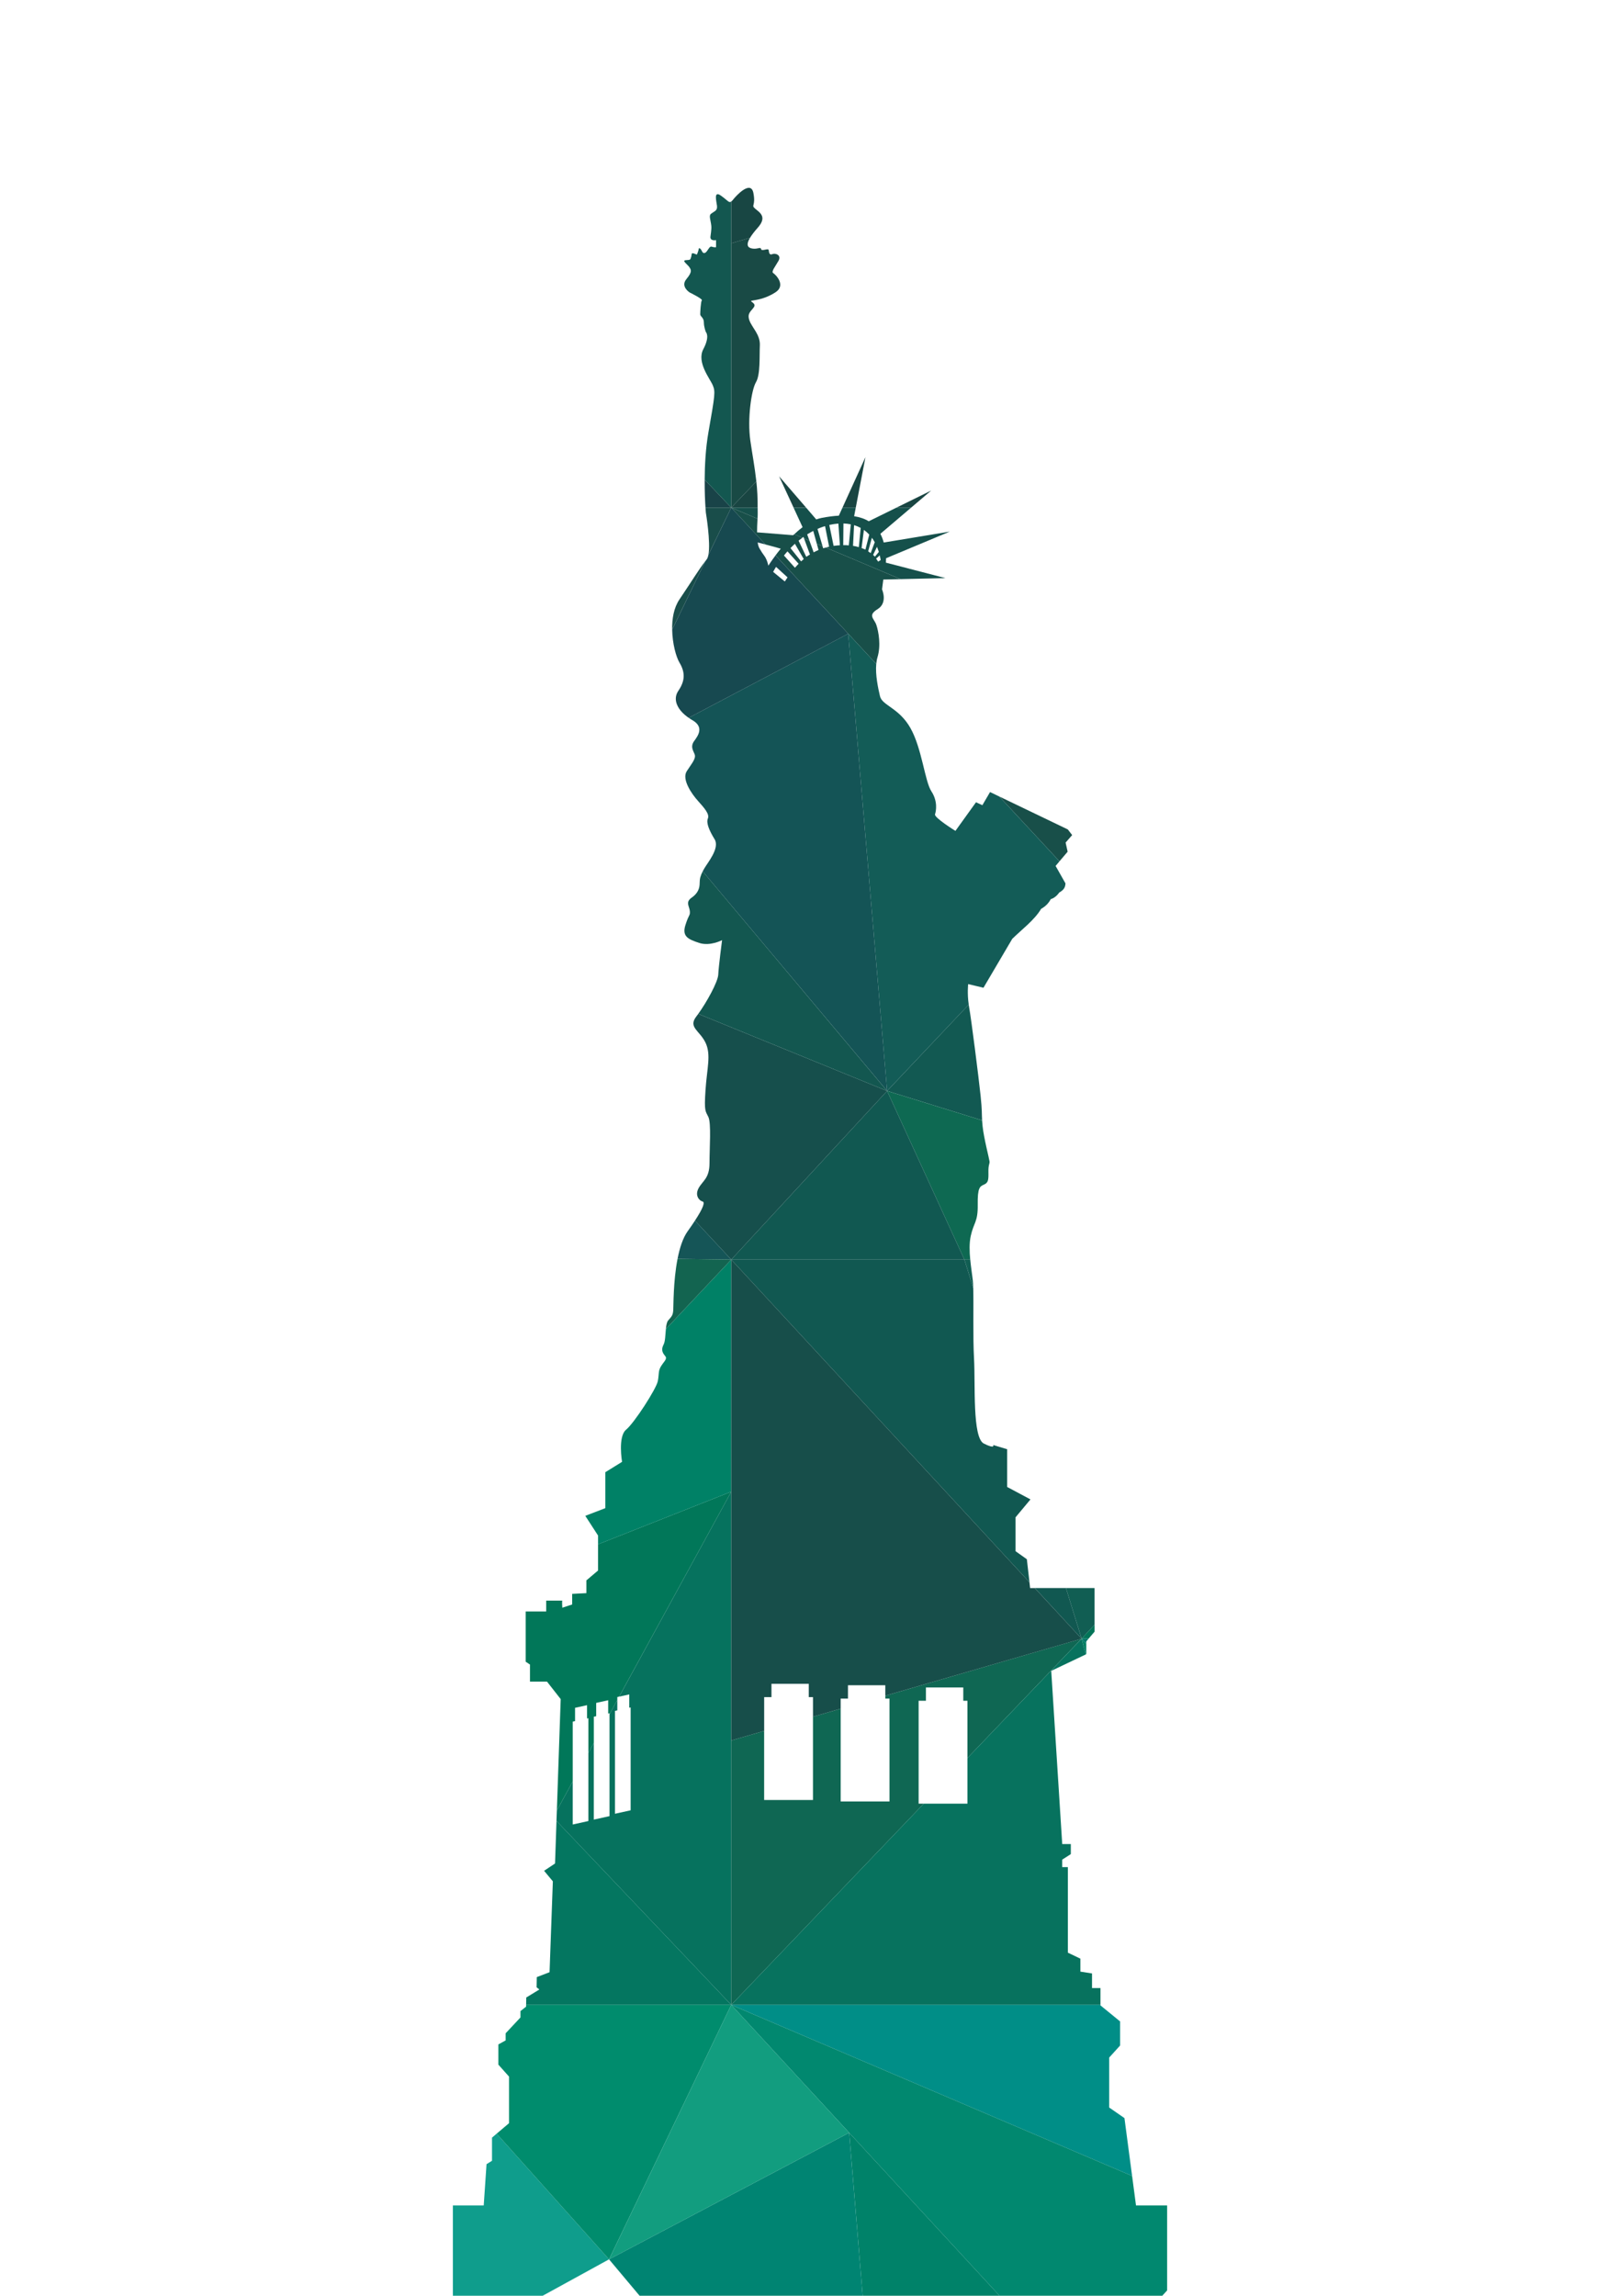 <?xml version="1.0" encoding="utf-8"?>
<!-- Generator: Adobe Illustrator 16.0.0, SVG Export Plug-In . SVG Version: 6.00 Build 0)  -->
<!DOCTYPE svg PUBLIC "-//W3C//DTD SVG 1.1//EN" "http://www.w3.org/Graphics/SVG/1.1/DTD/svg11.dtd">
<svg version="1.1" id="Ebene_1" xmlns="http://www.w3.org/2000/svg" xmlns:xlink="http://www.w3.org/1999/xlink" x="0px" y="0px"
	 width="205.333px" height="290.965px" viewBox="0 0 205.333 290.965" enable-background="new 0 0 205.333 290.965"
	 xml:space="preserve">
<g id="USA">
	<path fill="#194348" d="M89.317,60.795c-0.008,1.547,0.053,2.824,0.103,3.542h3.26L89.317,60.795z"/>
	<path fill="#135750" d="M92.685,64.337V30.833v-5.295c-0.285,0.228-0.445-0.125-1.279-0.723c-0.991-0.718-0.604,0.646-0.529,1.269
		c0.069,0.625-0.28,0.649-0.762,1.018c-0.301,0.23-0.04,0.766,0.041,1.513c0.051,0.446-0.094,1.183-0.11,1.401
		c-0.045,0.577,0.714,0.417,0.714,0.417v0.9c0,0-0.228,0.045-0.553-0.069c-0.324-0.115-0.506,0.646-0.855,0.788
		c-0.342,0.137-0.369-0.35-0.599-0.534c-0.229-0.184-0.139,0.024-0.302,0.438c-0.16,0.417-0.045,0.326-0.46,0.185
		c-0.416-0.137-0.277,0.045-0.393,0.44c-0.114,0.393-0.114,0.347-0.668,0.393c-0.556,0.046,0.206,0.532,0.438,0.876
		c0.229,0.35,0.412,0.58-0.371,1.528c-0.781,0.946,0.414,1.688,0.414,1.688s1.688,0.831,1.547,0.994
		c-0.137,0.161-0.206,1.501-0.206,1.779c0,0.275,0.462,0.417,0.462,1.018c0,0.601,0.252,1.226,0.252,1.226s0.556,0.507-0.321,2.172
		C88.269,45.919,90,48,90.345,48.834c0.347,0.831,0.277,1.202-0.554,5.963c-0.356,2.04-0.464,4.198-0.474,5.999l3.362,3.542H92.685z
		"/>
	<path fill="#194A45" d="M92.685,64.337h0.004l3.176-3.322c-0.208-1.875-0.536-3.587-0.762-5.18
		c-0.393-2.773,0.137-6.425,0.717-7.397c0.574-0.972,0.424-3.293,0.49-4.658c0.069-1.365-0.998-2.253-1.326-3.178
		c-0.321-0.924,0.234-1.157,0.579-1.686c0.345-0.532-0.694-0.718-0.251-0.81c0.436-0.093,1.621-0.175,2.986-1.065
		c1.359-0.889,0.014-2.244-0.288-2.426c-0.302-0.187,0.278-0.857,0.671-1.573c0.393-0.716-0.393-0.992-0.785-0.833
		c-0.394,0.165-0.417-0.206-0.465-0.508c-0.043-0.302-0.896,0.208-0.968-0.139c-0.069-0.348-0.529,0.139-1.317-0.113
		c-0.507-0.167-0.488-0.63-0.081-1.31l-2.38,0.692V64.337z"/>
	<polygon fill="#194542" points="118.03,62.172 113.626,64.337 115.484,64.337 	"/>
	<polygon fill="#194542" points="109.694,57.941 106.784,64.337 108.468,64.337 	"/>
	<polygon fill="#194542" points="98.75,60.369 100.584,64.335 102.172,64.335 	"/>
	<path fill="#194542" d="M96.029,64.337c0.01-1.171-0.045-2.282-0.162-3.322l-3.179,3.322H96.029z"/>
	<path fill="#184643" d="M95.064,30.141c0.221-0.369,0.551-0.797,0.981-1.281c1.222-1.377,0.254-1.918-0.32-2.404
		c-0.577-0.486,0.091-0.302-0.232-1.988c-0.323-1.69-2.191,0.326-2.629,0.9c-0.072,0.096-0.125,0.122-0.18,0.17v5.295L95.064,30.141
		z"/>
	<polygon fill="#047660" points="70.535,230.782 70.351,236.18 68.962,237.106 70.073,238.442 69.656,249.959 68.038,250.581 
		68.016,251.874 68.363,252.152 66.701,253.168 66.685,254.097 92.685,254.097 	"/>
	<polygon fill="#06725E" points="92.685,220.59 92.685,189.057 78.474,215.036 79.758,214.752 79.758,216.44 79.933,216.401 
		79.933,229.44 77.947,229.877 77.947,216.842 78.244,216.775 78.244,215.453 77.255,217.264 77.255,230.179 75.265,230.619 
		75.265,220.896 74.575,222.158 74.575,230.801 72.59,231.241 72.59,225.791 70.581,229.462 70.533,230.782 92.685,254.097 	"/>
	<path fill="#017759" d="M72.59,218.202l0.297-0.064v-1.688l1.519-0.333v1.688l0.17-0.04v4.396l0.692-1.27v-3.312l0.299-0.067
		v-1.686l1.519-0.336v1.687l0.17-0.036v0.122l0.986-1.808v-0.369l0.228-0.051l14.216-25.979l-16.886,6.674v3.321l-1.478,1.25v1.616
		l-1.801,0.092v1.343l-1.248,0.414c0,0-0.06-0.9,0-0.9h-2.045v1.373h-2.596v6.369l0.541,0.359v2.163h2.158l1.736,2.217
		l-0.486,14.114l2.009-3.671V218.202z"/>
	<path fill="#15504B" d="M101.839,68.044l0.067,0.184l0.689,0.295l-0.287-0.795c0.254-0.158,0.508-0.304,0.771-0.438l0.451,1.628
		l0.726,0.307l-0.638-2.191c0.087-0.038,0.178-0.077,0.264-0.112c0.225-0.089,0.45-0.168,0.68-0.237l0.02,0.031l0.508,2.572
		c-0.144,0.034-0.277,0.074-0.417,0.11l9.481,4.001l5.678-0.129l-7.546-1.961c0.015-0.187,0.023-0.374,0.023-0.558l8.075-3.376
		l-8.369,1.384h-0.003c-0.107-0.393-0.246-0.761-0.426-1.104l3.898-3.317h-1.86l-3.509,1.727c-0.5-0.304-1.113-0.524-1.855-0.639
		l0.206-1.087h-1.682l-0.465,1.018c-0.651,0.034-1.374,0.129-2.179,0.283c-0.226,0.045-0.45,0.112-0.681,0.194l-1.283-1.494h-1.593
		l1.143,2.474c-0.364,0.273-0.719,0.582-1.056,0.9l1.037,0.436C101.753,68.114,101.794,68.076,101.839,68.044 M111.631,70.976
		l-0.33,0.208c-0.081-0.131-0.163-0.261-0.257-0.385l0.465-0.407C111.555,70.578,111.595,70.772,111.631,70.976 M111.39,69.955
		l-0.498,0.597l-0.226-0.223l0.491-1.022C111.243,69.51,111.319,69.73,111.39,69.955 M110.874,68.722l-0.517,1.382
		c-0.096-0.077-0.194-0.146-0.3-0.216l-0.019-0.009l0.472-1.72C110.642,68.332,110.762,68.519,110.874,68.722 M109.5,67.161
		c0.237,0.17,0.465,0.367,0.678,0.594l-0.486,1.896l-0.488-0.189L109.5,67.161z M108.252,66.562
		c0.292,0.086,0.572,0.204,0.841,0.347l-0.239,2.436l-0.017-0.005c-0.221-0.064-0.45-0.117-0.702-0.156l-0.015-0.004L108.252,66.562
		z M106.906,66.344c0.316,0.012,0.628,0.048,0.93,0.108l-0.249,2.667h-0.013c-0.22-0.021-0.452-0.029-0.694-0.026L106.906,66.344z
		 M106.263,66.358l0.193,2.749h-0.017c-0.099,0.007-0.198,0.017-0.302,0.024c-0.158,0.014-0.313,0.031-0.467,0.052l-0.012,0.002
		l-0.547-2.653C105.496,66.445,105.882,66.385,106.263,66.358"/>
	<path fill="#15504B" d="M92.685,64.337l3.328,1.406c0.008-0.077,0.008-0.139,0.015-0.22c0.023-0.415,0-0.791,0.005-1.186h-3.344
		H92.685z"/>
	<path fill="#184F49" d="M92.685,64.34h0.004l4.332,4.669c0.774,0.204,1.617,0.426,1.94,0.532c-0.247,0.299-0.467,0.584-0.663,0.843
		l12.769,13.763c0.028-0.297,0.074-0.587,0.153-0.845c0.459-1.501,0.136-3.259-0.14-4.09c-0.277-0.831-1.154-1.202,0.161-2.012
		c1.316-0.812,0.555-2.498,0.555-2.498c0.008-0.11,0.108-0.869,0.148-1.149c0.01-0.065,0.015-0.103,0.015-0.103l2.194-0.05
		l-9.481-4.001c-0.11,0.031-0.228,0.053-0.333,0.091h-0.004l-0.079-0.266l-0.726-0.307l0.218,0.788l-0.01,0.004
		c-0.206,0.089-0.405,0.185-0.599,0.288l-0.01,0.005l-0.534-1.48l-0.688-0.292l0.752,2.048l-0.467,0.29l-0.977-2.045
		c0.158-0.129,0.323-0.254,0.491-0.374l-1.037-0.438c-0.046,0.046-0.099,0.082-0.145,0.122l-4.568-0.364
		c0-0.458,0.017-1.032,0.058-1.724l-3.331-1.408V64.34z M100.755,68.921l1.118,1.935c-0.113,0.096-0.226,0.194-0.336,0.297
		l-1.343-1.686C100.371,69.282,100.561,69.098,100.755,68.921 M99.811,69.881l1.415,1.571c-0.16,0.16-0.313,0.331-0.469,0.505
		l-1.389-1.549C99.509,70.229,99.657,70.051,99.811,69.881"/>
	<path fill="#184F49" d="M135.322,107.945l-0.257-1.157l0.829-0.948l-0.551-0.716l-8.679-4.171l7.622,8.211
		C134.632,108.759,134.975,108.354,135.322,107.945"/>
	<path fill="#135C57" d="M112.44,138.267l10.346-10.941c-0.209-1.403-0.072-2.601-0.072-2.601l1.939,0.465l3.647-6.198
		c1.181-1.166,2.813-2.373,3.659-3.8c0.543-0.318,0.922-0.668,1.224-1.233c0.44-0.125,0.826-0.481,1.082-0.845
		c0.69-0.385,0.75-0.766,0.786-1.145c-0.417-0.743-0.836-1.48-1.255-2.22c0.163-0.194,0.325-0.388,0.49-0.582l-7.622-8.214
		l-1.176-0.568l-0.973,1.667l-0.807-0.374l-2.61,3.63c0,0-2.725-1.688-2.586-2.103c0.139-0.417,0.371-1.641-0.462-2.915
		c-0.831-1.271-1.2-5.455-2.656-8.02c-1.451-2.567-3.577-2.845-3.855-4.025c-0.228-0.975-0.608-2.685-0.474-4.1l-3.554-3.829
		L112.44,138.267z"/>
	<path fill="#125952" d="M122.829,127.615c-0.02-0.098-0.029-0.194-0.043-0.29l-10.343,10.941l12.038,3.726
		c-0.053-0.869,0.012-1.188-0.194-3.142C124.033,136.447,123.106,129.141,122.829,127.615"/>
	<path fill="#0E6952" d="M122.237,159.643h0.737c-0.096-1.03-0.129-2.086,0.065-2.987c0.371-1.714,0.919-1.755,0.886-3.946
		c-0.036-2.182,0.266-2.344,0.802-2.577c0.529-0.23,0.575-0.577,0.554-1.568c-0.024-0.994,0.182-1.018,0.136-1.389
		c-0.045-0.369-0.716-2.915-0.878-4.464c-0.029-0.29-0.046-0.515-0.061-0.718l-12.038-3.726L122.237,159.643z"/>
	<polygon fill="#115851" points="122.237,159.643 112.44,138.267 92.685,159.643 	"/>
	<polygon fill="#115E53" points="138.734,205.918 138.734,201.271 135.108,201.271 137.094,207.692 	"/>
	<path fill="#115E53" d="M123.354,163.251c-0.013-0.422-0.029-0.795-0.06-1.051c-0.087-0.73-0.229-1.634-0.316-2.558h-0.74
		L123.354,163.251z"/>
	<path fill="#008166" d="M92.685,159.643l-8.283,8.793c-0.074,0.724-0.079,1.58-0.293,1.974c-0.342,0.648-0.136,1.065,0.188,1.434
		c0.323,0.369-0.07,0.625-0.486,1.27c-0.414,0.646-0.252,0.996-0.436,1.942c-0.185,0.948-2.958,5.271-4.023,6.149
		c-1.057,0.881-0.508,4.071-0.508,4.071l-2.119,1.314v0.938v0.937v2.68l-2.541,0.973l1.616,2.495v1.118l16.886-6.674V159.643z"/>
	<path fill="#115851" d="M92.685,159.643l37.8,40.896l-0.333-2.919l-1.432-1.018v-4.299l1.892-2.266l-2.955-1.573v-4.787
		l-1.776-0.534c0,0,0.302,0.556-1.179-0.182c-1.478-0.74-1.061-7.539-1.245-10.771c-0.153-2.711-0.036-6.772-0.101-8.941
		l-1.118-3.606H92.685z"/>
	<polygon fill="#115851" points="135.108,201.271 131.16,201.271 137.092,207.689 	"/>
	<path fill="#145456" d="M107.513,80.317L87.289,90.974c0.139,0.094,0.272,0.187,0.421,0.271c1.593,0.891,0.765,1.998,0.278,2.668
		c-0.483,0.673-0.185,1.111,0.048,1.664c0.232,0.556-0.348,1.157-0.994,2.172c-0.646,1.02,0.599,2.842,1.433,3.767
		c0.831,0.924,1.475,1.669,1.247,2.22c-0.232,0.558,0.16,1.506,0.855,2.636c0.689,1.135-0.925,3.005-1.339,3.748
		c-0.069,0.115-0.117,0.213-0.17,0.316l23.375,27.832L107.513,80.317z"/>
	<path fill="#164F4C" d="M112.44,138.267l-23.938-9.768c-0.079,0.107-0.163,0.228-0.237,0.321c-1.082,1.389,0.417,1.779,1.157,3.329
		c0.737,1.547,0.182,3.238,0,6.013c-0.185,2.768,0,2.632,0.368,3.415c0.369,0.793,0.14,3.863,0.14,5.829
		c0,1.966-0.879,2.241-1.387,3.192c-0.51,0.948,0.115,1.595,0.508,1.684c0.315,0.077,0.107,0.783-0.966,2.421l4.599,4.941
		L112.44,138.267z"/>
	<path fill="#194D4A" d="M86.12,75.973c-0.726,1.075-0.948,2.469-0.924,3.815l4.192-8.652C88.649,72.065,87.688,73.648,86.12,75.973
		"/>
	<path fill="#194D4A" d="M92.68,64.337h-3.26c0.024,0.395,0.046,0.632,0.046,0.632s0.63,3.724,0.325,5.338l2.894-5.97H92.68z"/>
	<polygon fill="#0F6753" points="117.089,228.596 116.435,228.596 116.435,215.557 117.359,215.557 117.359,213.868 
		122.094,213.868 122.094,215.557 122.623,215.557 122.623,222.813 137.092,207.689 112.213,214.917 112.213,215.283 
		112.742,215.283 112.742,228.32 106.555,228.32 106.555,216.56 103.044,217.58 103.044,228.134 96.855,228.134 96.855,219.378 
		92.682,220.59 92.682,254.1 	"/>
	<path fill="#155557" d="M88.086,154.702c-0.258,0.398-0.556,0.836-0.927,1.351c-0.615,0.857-1.018,2.136-1.281,3.499l6.807,0.092
		L88.086,154.702z"/>
	<path fill="#135750" d="M89.07,110.436c-0.28,0.541-0.388,0.917-0.388,1.461c0,0.649-0.187,1.298-1.018,1.875
		c-0.829,0.577-0.278,1.085-0.228,1.71c0.043,0.627-0.096,0.299-0.558,1.757c-0.46,1.458,0.347,1.803,1.733,2.266
		c1.387,0.459,2.909-0.35,2.909-0.35s-0.44,3.379-0.483,4.37c-0.043,0.924-1.466,3.501-2.536,4.974l23.938,9.768L89.07,110.436z"/>
	<polygon fill="#007F63" points="137.618,209.687 137.686,209.651 137.686,208.308 137.092,207.689 	"/>
	<polygon fill="#07725E" points="122.623,222.813 122.623,228.596 117.089,228.596 92.682,254.1 139.484,254.1 139.484,251.966 
		138.413,251.966 138.413,250.117 136.938,249.887 136.938,248.244 135.349,247.482 135.349,245.124 135.349,236.642 
		134.635,236.642 134.635,235.693 135.725,234.992 135.725,233.718 134.635,233.718 133.243,211.768 137.618,209.687 
		137.092,207.692 	"/>
	<path fill="#174950" d="M98.298,70.389c-0.57,0.762-0.91,1.305-0.91,1.305c-0.254-1.133-0.623-1.317-0.9-1.822
		c-0.153-0.285-0.35-0.407-0.453-1.121c0.275,0.069,0.623,0.16,0.986,0.256l-4.332-4.667l-0.004-0.002v-0.002l-2.894,5.975
		c-0.053,0.261-0.122,0.475-0.231,0.601c-0.051,0.06-0.118,0.156-0.171,0.225l-4.192,8.652c0.026,1.787,0.5,3.479,0.922,4.184
		c0.737,1.238,0.734,2.301-0.142,3.583c-0.793,1.166-0.026,2.514,1.313,3.419l20.224-10.656L98.298,70.389z M99.474,73.698
		l-1.478-1.216c0.114-0.213,0.234-0.424,0.366-0.635l1.458,1.329C99.705,73.346,99.588,73.519,99.474,73.698"/>
	<polygon fill="#027458" points="137.976,207.689 138.737,206.796 138.737,205.915 137.094,207.689 	"/>
	<polygon fill="#007668" points="137.686,208.31 137.686,208.034 137.976,207.689 137.092,207.689 	"/>
	<path fill="#136450" d="M85.878,159.551c-0.555,2.833-0.51,6.023-0.543,6.49c-0.046,0.689-0.209,0.807-0.646,1.314
		c-0.173,0.199-0.242,0.613-0.29,1.08l8.286-8.793L85.878,159.551z"/>
	<polygon fill="#174E4A" points="92.685,189.057 92.685,220.59 96.858,219.378 96.858,215.097 97.782,215.097 97.782,213.41 
		102.512,213.41 102.512,215.097 103.046,215.097 103.046,217.58 106.555,216.56 106.555,215.283 107.479,215.283 107.479,213.593 
		112.211,213.593 112.211,214.917 137.094,207.692 131.157,201.274 130.566,201.274 130.484,200.539 92.685,159.643 	"/>
	<polygon fill="#008E87" points="143.493,275.783 142.522,268.45 140.588,267.109 140.588,260.778 141.972,259.25 141.972,256.199 
		139.484,254.166 139.484,254.1 92.685,254.1 	"/>
	<polygon fill="#01886F" points="126.689,290.964 147.322,290.964 147.933,290.29 147.933,279.519 143.986,279.519 143.493,275.783 
		92.685,254.1 	"/>
	<polygon fill="#008269" points="109.345,290.964 126.689,290.964 107.632,270.304 	"/>
	<polygon fill="#008472" points="77.195,286.352 81.067,290.966 109.345,290.966 107.63,270.304 	"/>
	<polygon fill="#0F9D8C" points="62.951,270.424 62.362,270.925 62.362,273.858 61.668,274.289 61.311,279.519 57.4,279.519 
		57.4,290.964 68.79,290.964 77.195,286.352 	"/>
	<polygon fill="#008C6D" points="92.685,254.097 66.683,254.097 66.683,254.327 65.969,254.887 65.969,255.694 64.091,257.701 
		64.091,258.604 63.167,259.113 63.167,261.674 64.518,263.189 64.518,269.098 62.951,270.424 77.195,286.352 	"/>
	<polygon fill="#129D7F" points="107.632,270.304 92.685,254.097 77.197,286.354 	"/>
</g>
<g>
</g>
<g>
</g>
<g>
</g>
<g>
</g>
<g>
</g>
<g>
</g>
</svg>
